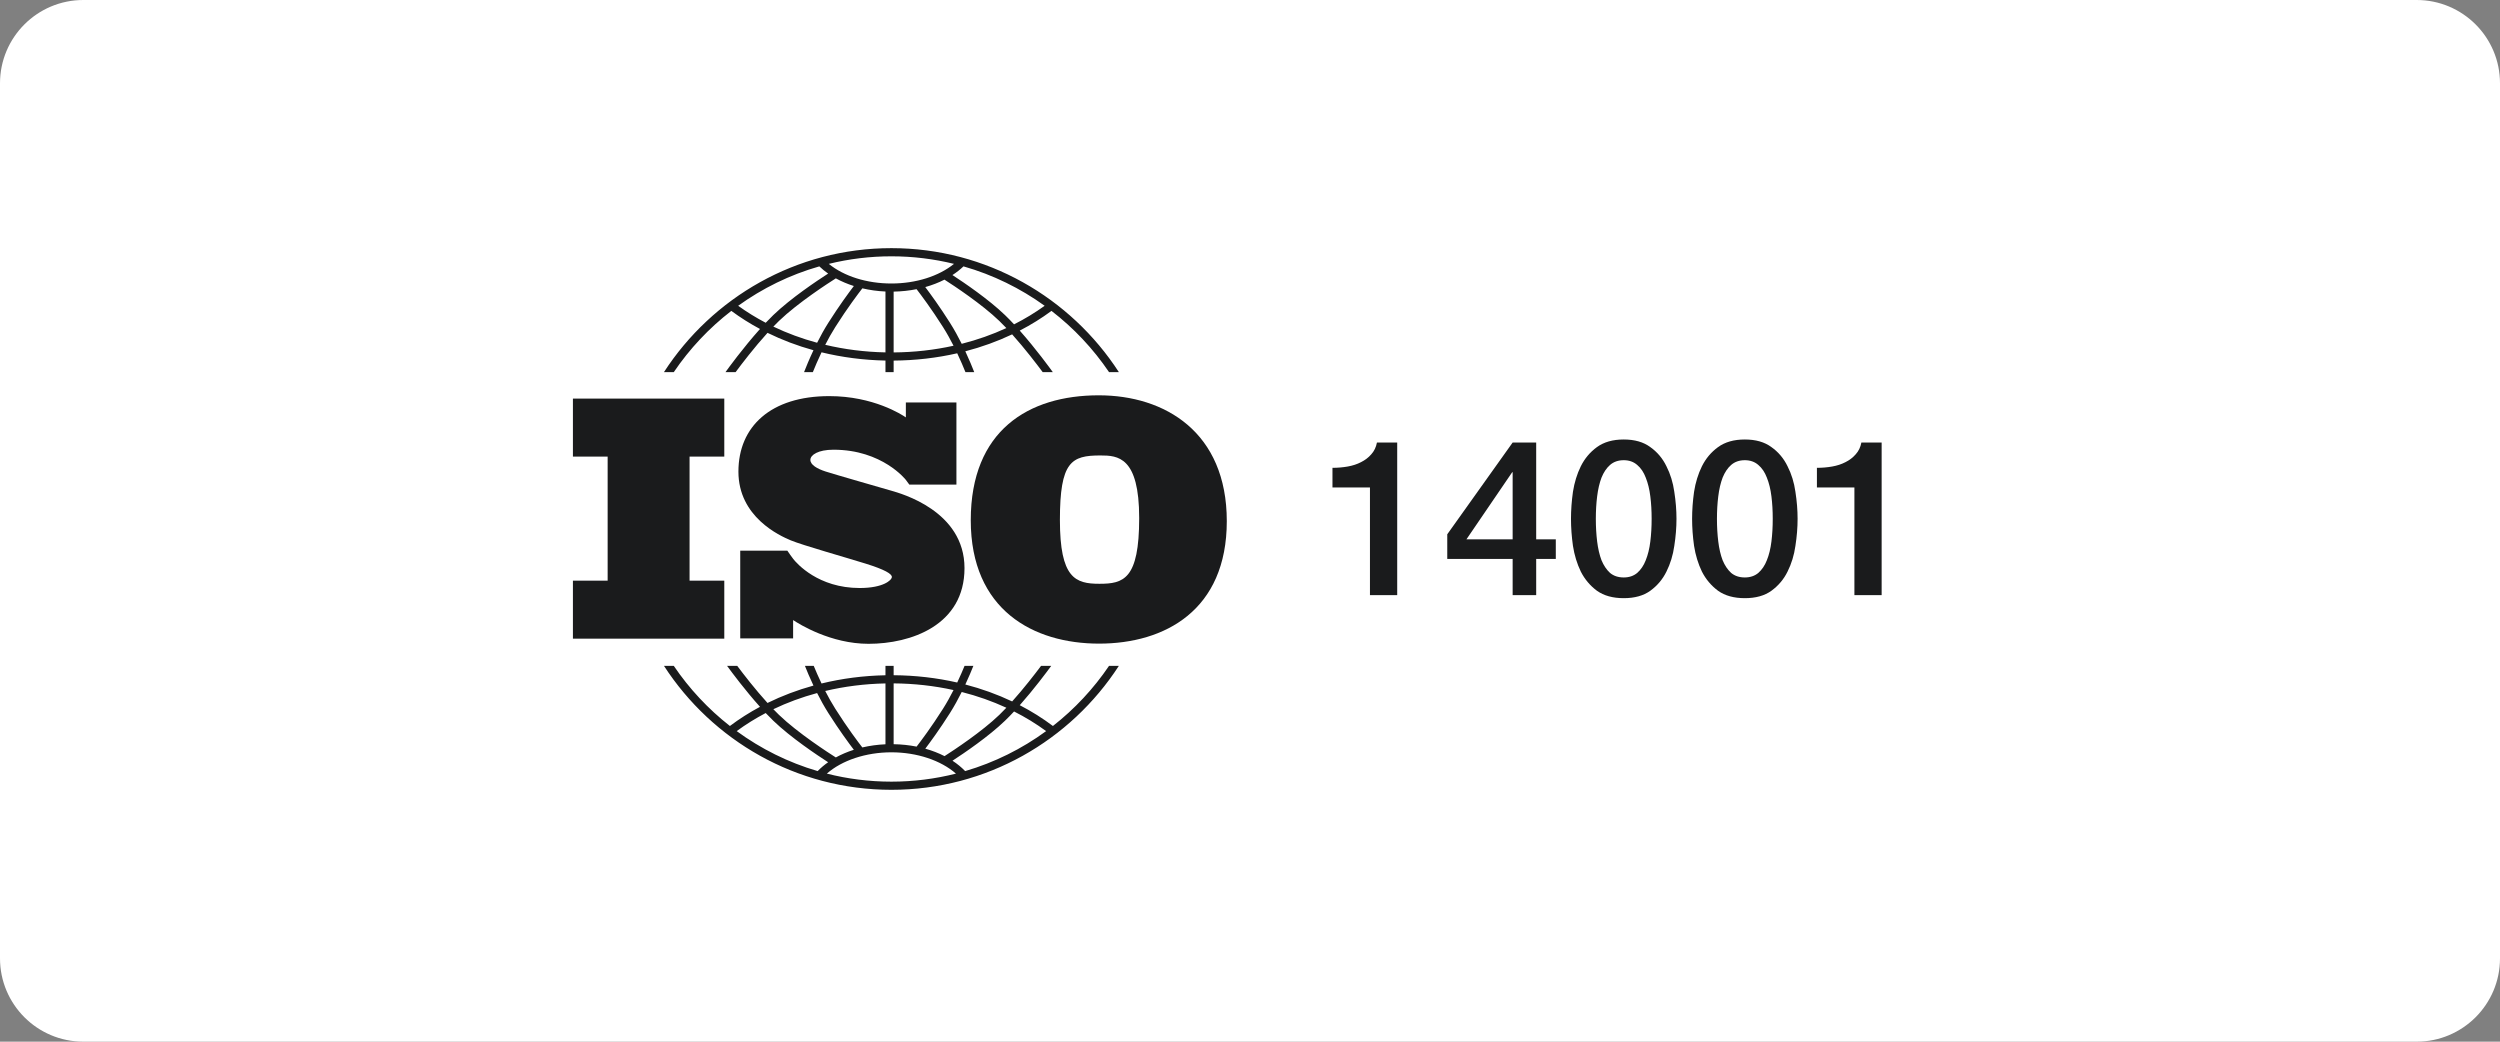 <svg width="240" height="100" viewBox="0 0 240 100" fill="none" xmlns="http://www.w3.org/2000/svg">
<rect x="0" y="0" width="240" height="100" fill="#808080" stroke="none"/>
<path d="M0 8C0 3.582 3.582 0 8 0H232C236.418 0 240 3.582 240 8V92C240 96.418 236.418 100 232 100H8C3.582 100 0 96.418 0 92V8Z" fill="white"/>
<path d="M69.532 43.833V38.265H55V43.833H58.334V55.743H55V61.311H69.532V55.743H66.198V43.833H69.532Z" fill="#1A1B1C"/>
<path d="M85.57 47.108C84.672 46.846 80.05 45.523 79.25 45.262C78.449 45.001 77.796 44.625 77.796 44.151C77.796 43.678 78.531 43.172 80.017 43.172C84.704 43.172 86.956 46.062 86.956 46.062C86.956 46.062 87.21 46.4 87.295 46.522H91.817V38.635H86.962V40.07C86.591 39.814 83.854 38.027 79.609 38.027C74.007 38.027 70.888 40.934 70.888 45.278C70.888 49.623 74.824 51.419 75.918 51.876C77.012 52.334 81.291 53.542 83.12 54.114C84.949 54.685 85.619 55.093 85.619 55.388C85.619 55.681 84.819 56.449 82.532 56.449C78.55 56.449 76.499 54.1 76.139 53.646V53.642C76.024 53.489 75.89 53.307 75.844 53.239C75.792 53.16 75.669 52.984 75.584 52.863H71.062V61.285H76.139V59.526C76.729 59.919 79.753 61.806 83.382 61.806C87.432 61.806 92.592 60.042 92.592 54.538C92.592 49.035 86.468 47.369 85.57 47.108Z" fill="#1A1B1C"/>
<path d="M105.482 37.95C98.731 37.95 93.193 41.325 93.193 49.943C93.193 58.56 99.204 61.788 105.512 61.788C111.819 61.788 117.772 58.59 117.772 50.032C117.772 41.474 111.82 37.95 105.482 37.95ZM105.542 56.043C103.232 56.043 101.751 55.51 101.751 49.913C101.751 44.316 102.847 43.724 105.63 43.724C107.318 43.724 109.362 43.843 109.362 49.736C109.362 55.629 107.852 56.043 105.542 56.043Z" fill="#1A1B1C"/>
<path d="M64.683 35.723C66.201 33.482 68.068 31.495 70.207 29.845C71.073 30.485 71.992 31.065 72.959 31.582C71.339 33.388 69.888 35.388 69.647 35.723H70.619C71.203 34.937 72.409 33.355 73.682 31.953C75.073 32.636 76.551 33.196 78.093 33.622C77.682 34.492 77.372 35.254 77.19 35.723H78.034C78.228 35.24 78.513 34.567 78.867 33.822C80.835 34.303 82.896 34.572 85.005 34.614V35.723H85.789V34.617C87.882 34.602 89.932 34.364 91.893 33.915C92.227 34.622 92.496 35.26 92.682 35.723H93.526C93.351 35.273 93.058 34.553 92.671 33.725C94.241 33.316 95.748 32.772 97.166 32.099C98.39 33.464 99.534 34.964 100.097 35.723H101.069C100.836 35.399 99.46 33.501 97.896 31.738C98.971 31.182 99.99 30.55 100.943 29.845C103.083 31.495 104.95 33.482 106.467 35.723H107.41C102.774 28.567 94.718 23.822 85.575 23.822C76.432 23.822 68.377 28.567 63.74 35.723H64.683ZM78.443 32.905C76.976 32.508 75.568 31.989 74.241 31.354C74.422 31.166 74.602 30.985 74.78 30.813C76.597 29.061 79.585 27.137 80.24 26.723C80.772 27.015 81.352 27.262 81.969 27.457C81.49 28.086 80.549 29.362 79.524 30.98C79.125 31.61 78.762 32.271 78.443 32.905ZM85.005 33.829C83.02 33.79 81.078 33.542 79.223 33.102C79.513 32.535 79.837 31.951 80.187 31.399C81.367 29.535 82.432 28.136 82.787 27.68C83.495 27.847 84.239 27.952 85.005 27.986V33.829ZM85.789 33.833V27.995C86.544 27.982 87.284 27.902 87.991 27.76C88.397 28.285 89.412 29.634 90.53 31.399C90.898 31.98 91.237 32.596 91.539 33.191C89.69 33.6 87.76 33.819 85.789 33.833ZM92.325 33.006C91.993 32.342 91.612 31.643 91.192 30.98C90.22 29.445 89.323 28.218 88.825 27.559C89.481 27.375 90.1 27.136 90.669 26.846C91.589 27.435 94.26 29.196 95.936 30.813C96.159 31.027 96.385 31.257 96.61 31.495C95.255 32.12 93.819 32.626 92.325 33.006ZM100.287 29.355C99.367 30.019 98.385 30.614 97.35 31.137C97.061 30.826 96.769 30.527 96.481 30.249C94.913 28.737 92.578 27.15 91.434 26.405C91.823 26.154 92.178 25.875 92.495 25.572C95.326 26.381 97.955 27.674 100.287 29.355ZM85.575 24.606C87.645 24.606 89.657 24.859 91.584 25.331C90.122 26.519 87.931 27.216 85.575 27.216C83.209 27.216 81.024 26.521 79.564 25.332C81.491 24.859 83.504 24.606 85.575 24.606ZM78.656 25.572C78.913 25.819 79.196 26.05 79.502 26.264C78.465 26.93 75.913 28.631 74.236 30.248C73.994 30.481 73.751 30.729 73.508 30.986C72.581 30.5 71.697 29.956 70.864 29.355C73.196 27.674 75.824 26.381 78.656 25.572Z" fill="#1A1B1C"/>
<path d="M106.468 63.922C104.983 66.116 103.163 68.066 101.08 69.695C100.088 68.949 99.023 68.282 97.897 67.699C99.254 66.169 100.469 64.538 100.919 63.922H99.943C99.341 64.725 98.288 66.089 97.167 67.338C95.749 66.665 94.242 66.12 92.672 65.712C93.004 65.001 93.267 64.371 93.445 63.922H92.598C92.419 64.36 92.18 64.916 91.893 65.522C89.934 65.075 87.884 64.836 85.789 64.821V63.922H85.005V64.825C82.895 64.865 80.833 65.135 78.867 65.615C78.561 64.972 78.307 64.382 78.118 63.922H77.272C77.458 64.393 77.737 65.062 78.092 65.815C76.55 66.241 75.071 66.8 73.68 67.484C72.512 66.196 71.399 64.757 70.774 63.922H69.798C70.262 64.559 71.546 66.281 72.959 67.855C71.942 68.4 70.975 69.014 70.071 69.695C67.988 68.066 66.168 66.116 64.682 63.922H63.741C68.377 71.078 76.432 75.822 85.576 75.822C94.719 75.822 102.774 71.078 107.41 63.922L106.468 63.922ZM92.325 66.431C93.82 66.811 95.256 67.317 96.611 67.942C96.385 68.18 96.159 68.41 95.937 68.625C94.265 70.237 91.603 71.994 90.676 72.588C90.107 72.297 89.487 72.057 88.829 71.873C89.328 71.213 90.223 69.988 91.192 68.458C91.612 67.795 91.993 67.095 92.325 66.431ZM85.789 65.605C87.761 65.619 89.691 65.837 91.539 66.246C91.237 66.841 90.898 67.457 90.53 68.039C89.413 69.802 88.4 71.149 87.993 71.675C87.287 71.535 86.548 71.456 85.789 71.443V65.605H85.789ZM85.005 65.609V71.451C84.236 71.485 83.491 71.589 82.784 71.754C82.427 71.296 81.365 69.9 80.187 68.039C79.837 67.486 79.513 66.902 79.222 66.334C81.077 65.895 83.018 65.648 85.005 65.609ZM78.442 66.533C78.762 67.166 79.125 67.828 79.524 68.458C80.548 70.075 81.489 71.35 81.968 71.979C81.35 72.175 80.771 72.422 80.239 72.715C79.582 72.299 76.596 70.376 74.78 68.625C74.602 68.453 74.421 68.272 74.241 68.084C75.567 67.448 76.975 66.929 78.442 66.533ZM70.722 70.186C71.596 69.544 72.527 68.965 73.507 68.451C73.75 68.708 73.994 68.956 74.236 69.189C75.912 70.806 78.464 72.507 79.501 73.174C79.131 73.433 78.795 73.717 78.495 74.025C75.668 73.197 73.045 71.885 70.722 70.186ZM85.575 75.039C83.438 75.039 81.361 74.77 79.378 74.267C80.826 72.994 83.126 72.222 85.575 72.222C88.022 72.222 90.324 72.995 91.772 74.267C89.789 74.77 87.713 75.039 85.575 75.039ZM92.655 74.025C92.299 73.659 91.893 73.325 91.439 73.029C92.585 72.283 94.915 70.699 96.481 69.189C96.769 68.911 97.061 68.611 97.35 68.301C98.438 68.851 99.468 69.48 100.429 70.186C98.106 71.885 95.483 73.197 92.655 74.025Z" fill="#1A1B1C"/>
<path d="M127.917 44.911C128.42 44.911 128.908 44.87 129.382 44.786C129.856 44.702 130.282 44.563 130.658 44.367C131.049 44.172 131.377 43.921 131.642 43.614C131.921 43.307 132.102 42.931 132.186 42.484H134.132V57.131H131.516V46.794H127.917V44.911ZM140.779 51.774H145.214V45.33H145.173L140.779 51.774ZM149.357 53.657H147.474V57.131H145.214V53.657H138.937V51.293L145.214 42.484H147.474V51.774H149.357V53.657ZM155.879 42.191C156.925 42.191 157.776 42.435 158.431 42.923C159.101 43.398 159.617 44.012 159.98 44.765C160.356 45.504 160.607 46.32 160.733 47.213C160.872 48.106 160.942 48.971 160.942 49.807C160.942 50.645 160.872 51.509 160.733 52.402C160.607 53.295 160.356 54.118 159.98 54.871C159.617 55.61 159.101 56.224 158.431 56.712C157.776 57.187 156.925 57.424 155.879 57.424C154.832 57.424 153.975 57.187 153.305 56.712C152.649 56.224 152.133 55.61 151.757 54.871C151.394 54.118 151.143 53.295 151.003 52.402C150.878 51.509 150.815 50.645 150.815 49.807C150.815 48.971 150.878 48.106 151.003 47.213C151.143 46.32 151.394 45.504 151.757 44.765C152.133 44.012 152.649 43.398 153.305 42.923C153.975 42.435 154.832 42.191 155.879 42.191ZM155.879 55.436C156.395 55.436 156.827 55.29 157.176 54.997C157.525 54.69 157.797 54.285 157.992 53.783C158.201 53.267 158.348 52.667 158.431 51.984C158.515 51.3 158.557 50.575 158.557 49.807C158.557 49.04 158.515 48.322 158.431 47.652C158.348 46.969 158.201 46.369 157.992 45.853C157.797 45.337 157.525 44.932 157.176 44.639C156.827 44.332 156.395 44.179 155.879 44.179C155.349 44.179 154.909 44.332 154.56 44.639C154.226 44.932 153.954 45.337 153.744 45.853C153.549 46.369 153.41 46.969 153.326 47.652C153.242 48.322 153.2 49.04 153.2 49.807C153.2 50.575 153.242 51.3 153.326 51.984C153.41 52.667 153.549 53.267 153.744 53.783C153.954 54.285 154.226 54.69 154.56 54.997C154.909 55.29 155.349 55.436 155.879 55.436ZM167.505 42.191C168.551 42.191 169.402 42.435 170.058 42.923C170.727 43.398 171.244 44.012 171.606 44.765C171.983 45.504 172.234 46.32 172.36 47.213C172.499 48.106 172.569 48.971 172.569 49.807C172.569 50.645 172.499 51.509 172.36 52.402C172.234 53.295 171.983 54.118 171.606 54.871C171.244 55.61 170.727 56.224 170.058 56.712C169.402 57.187 168.551 57.424 167.505 57.424C166.459 57.424 165.601 57.187 164.932 56.712C164.276 56.224 163.76 55.61 163.383 54.871C163.021 54.118 162.769 53.295 162.63 52.402C162.504 51.509 162.442 50.645 162.442 49.807C162.442 48.971 162.504 48.106 162.63 47.213C162.769 46.32 163.021 45.504 163.383 44.765C163.76 44.012 164.276 43.398 164.932 42.923C165.601 42.435 166.459 42.191 167.505 42.191ZM167.505 55.436C168.021 55.436 168.454 55.29 168.803 54.997C169.151 54.69 169.423 54.285 169.619 53.783C169.828 53.267 169.974 52.667 170.058 51.984C170.142 51.3 170.183 50.575 170.183 49.807C170.183 49.04 170.142 48.322 170.058 47.652C169.974 46.969 169.828 46.369 169.619 45.853C169.423 45.337 169.151 44.932 168.803 44.639C168.454 44.332 168.021 44.179 167.505 44.179C166.975 44.179 166.536 44.332 166.187 44.639C165.852 44.932 165.58 45.337 165.371 45.853C165.176 46.369 165.036 46.969 164.953 47.652C164.869 48.322 164.827 49.04 164.827 49.807C164.827 50.575 164.869 51.3 164.953 51.984C165.036 52.667 165.176 53.267 165.371 53.783C165.58 54.285 165.852 54.69 166.187 54.997C166.536 55.29 166.975 55.436 167.505 55.436ZM174.424 44.911C174.926 44.911 175.414 44.87 175.889 44.786C176.363 44.702 176.788 44.563 177.165 44.367C177.556 44.172 177.883 43.921 178.148 43.614C178.427 43.307 178.609 42.931 178.692 42.484H180.638V57.131H178.023V46.794H174.424V44.911Z" fill="#1A1B1C"/>
</svg>
